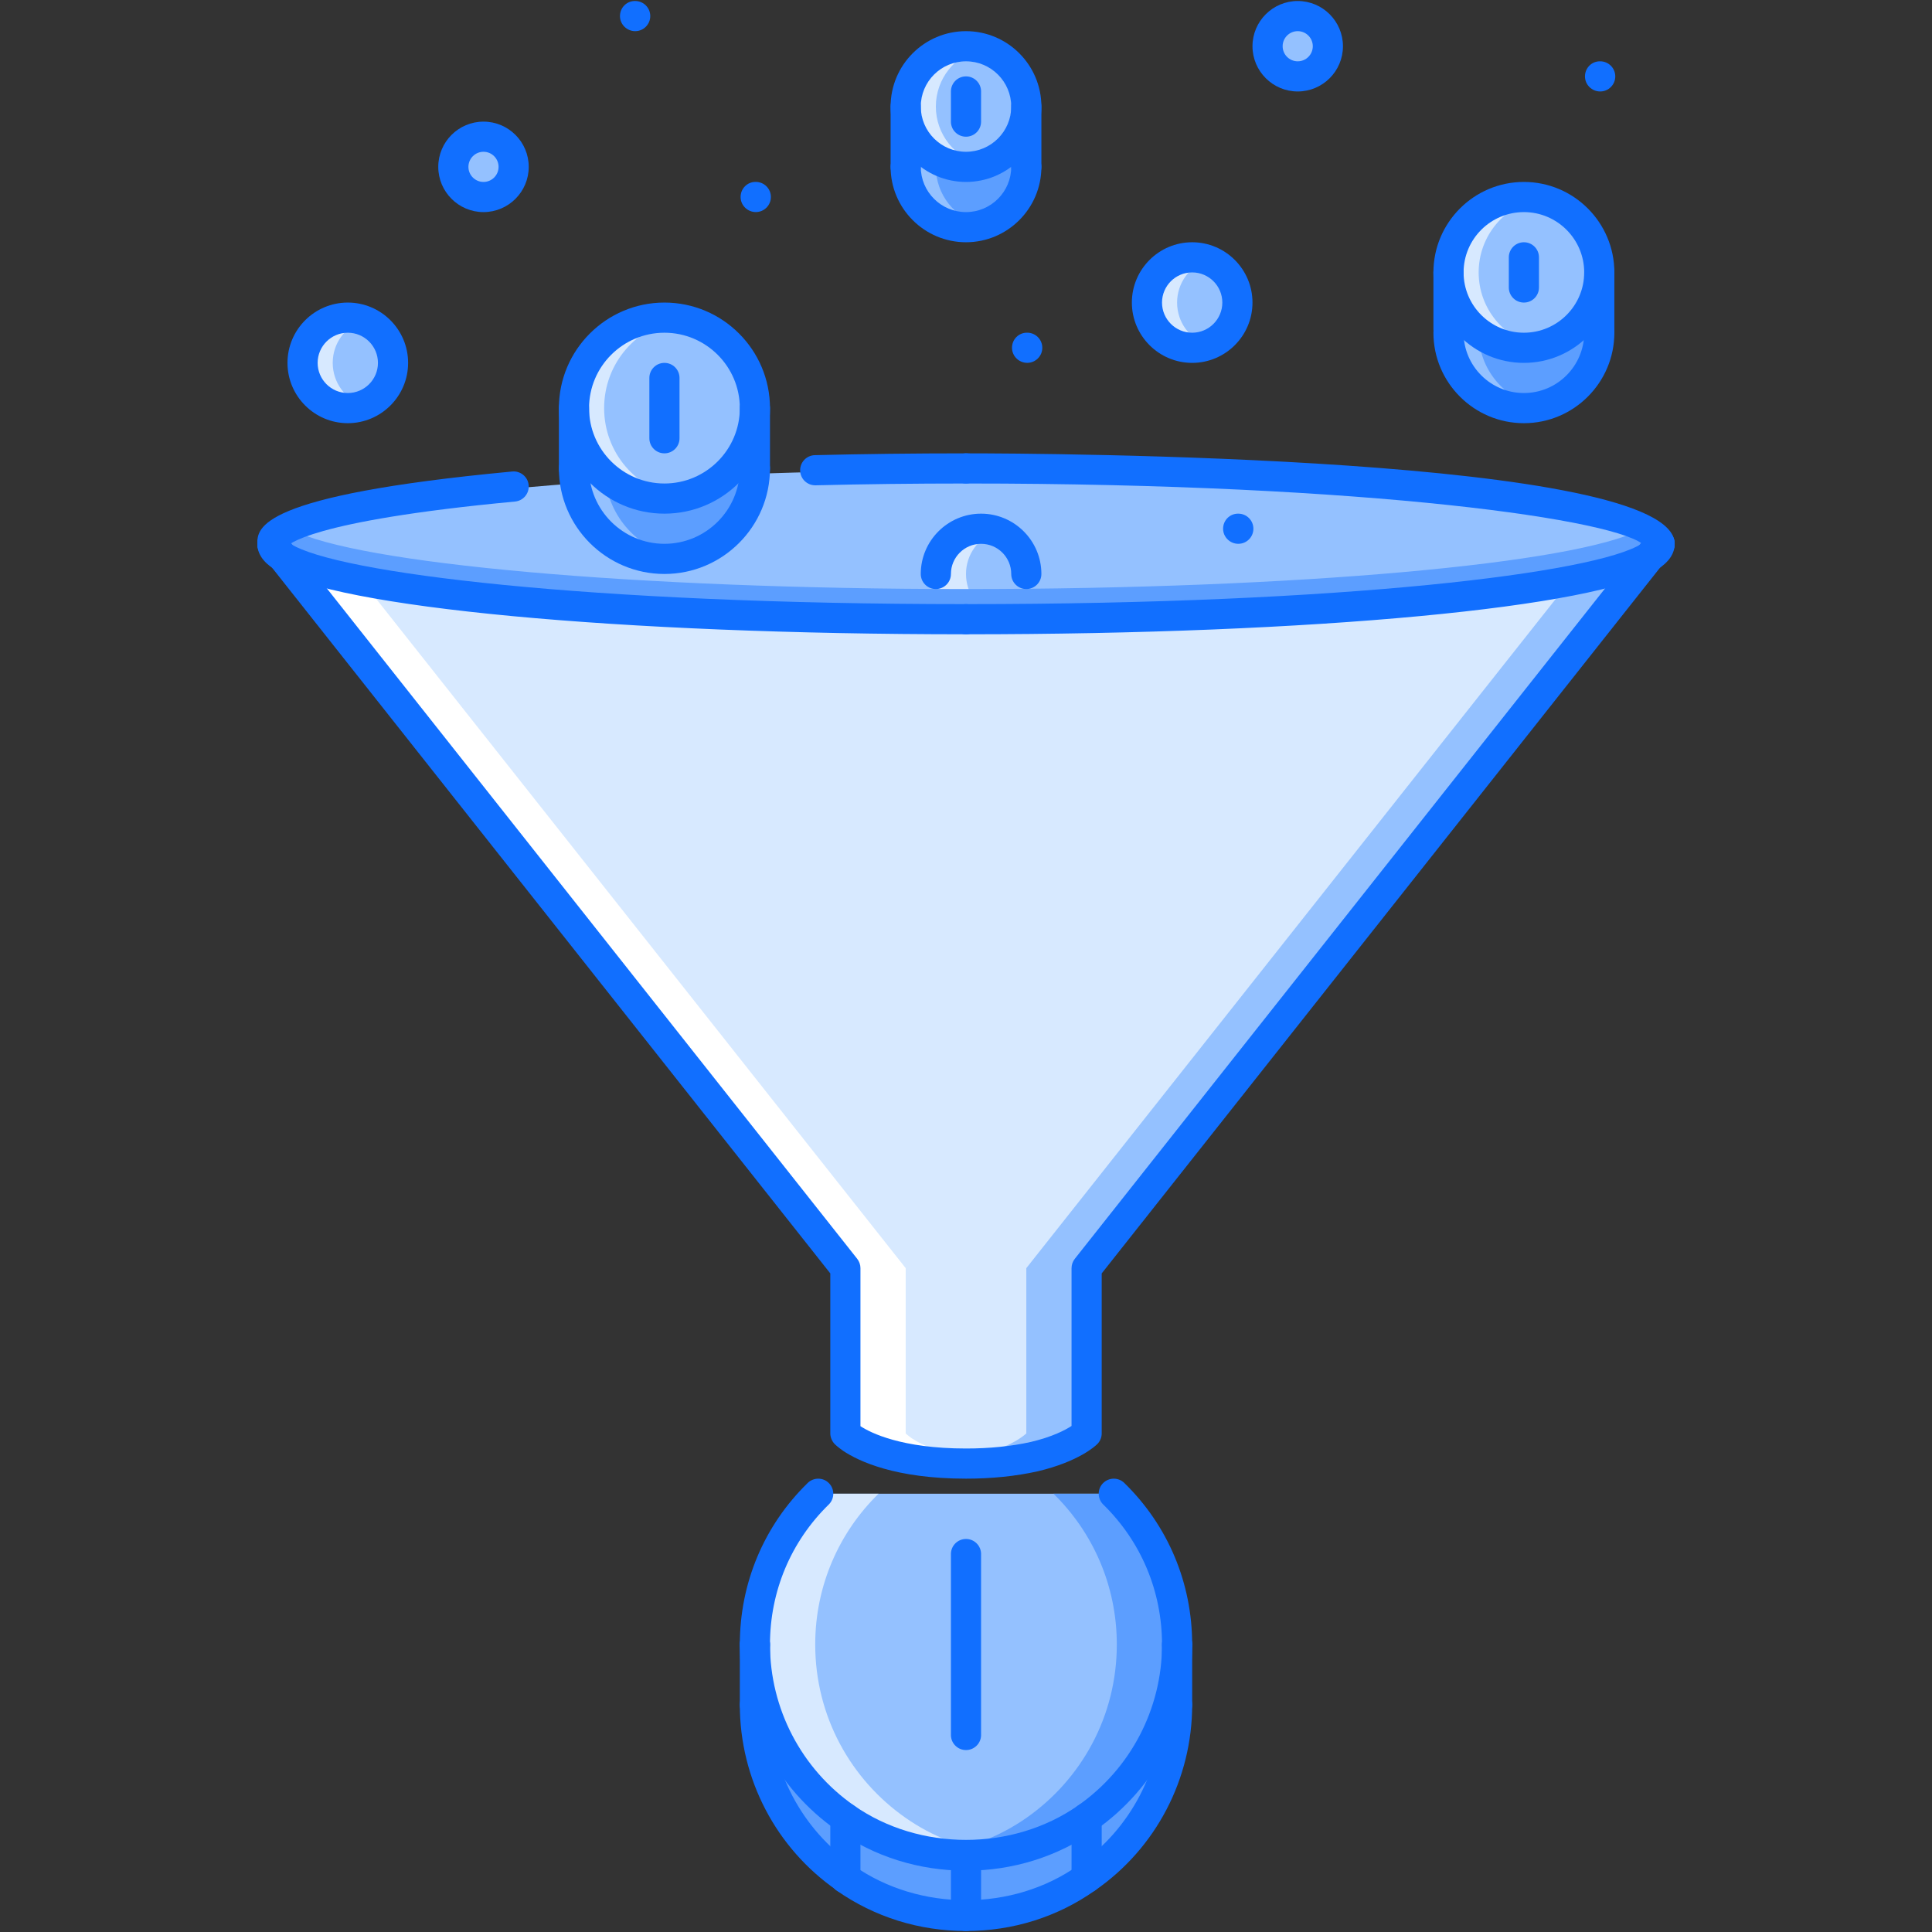 <?xml version="1.0" encoding="utf-8"?>
<!-- Generator: Adobe Illustrator 16.0.0, SVG Export Plug-In . SVG Version: 6.00 Build 0)  -->
<!DOCTYPE svg PUBLIC "-//W3C//DTD SVG 1.1//EN" "http://www.w3.org/Graphics/SVG/1.1/DTD/svg11.dtd">
<svg version="1.1" id="Layer_1" xmlns="http://www.w3.org/2000/svg" xmlns:xlink="http://www.w3.org/1999/xlink" x="0px" y="0px"
	 width="512px" height="512px" viewBox="0 0 512 512" enable-background="new 0 0 512 512" xml:space="preserve">
<rect x="0" y="0" width="512" height="512" fill="#333333" stroke="none"/>
<g id="_x31_0._profit_x2C__conversion_x2C__money_x2C__finance_x2C__economy_x2C__coin">
	<g>
		<g>
			<path fill="#94C1FF" d="M438.491,144.358c0,10.895-81.704,19.737-182.491,19.737c-100.786,0-182.49-8.843-182.49-19.737
				c0-10.899,81.704-19.741,182.49-19.741C356.787,124.617,438.491,133.459,438.491,144.358z"/>
		</g>
	</g>
	<g>
		<g>
			<path fill="#94C1FF" d="M259.996,140.12c6.634,0,11.987,5.354,11.987,11.987s-5.354,11.988-11.987,11.988
				s-11.987-5.354-11.987-11.988S253.362,140.12,259.996,140.12z"/>
		</g>
	</g>
	<g>
		<g>
			<path fill="#D7E9FF" d="M256,152.107c0-5.225,3.341-9.61,7.992-11.258c-1.257-0.444-2.584-0.729-3.996-0.729
				c-6.634,0-11.987,5.354-11.987,11.987s5.354,11.988,11.987,11.988c1.412,0,2.739-0.289,3.996-0.729
				C259.341,161.719,256,157.333,256,152.107z"/>
		</g>
	</g>
	<g>
		<g>
			<path fill="#5C9EFF" d="M434.714,140.374c-17.131,8.975-90.633,15.729-178.714,15.729c-88.081,0-161.583-6.755-178.713-15.729
				c-2.451,1.288-3.777,2.618-3.777,3.984c0,10.895,81.704,19.737,182.49,19.737c100.787,0,182.491-8.843,182.491-19.737
				C438.491,142.992,437.164,141.662,434.714,140.374z"/>
		</g>
	</g>
	<g>
		<g>
			<path fill="#94C1FF" d="M343.909,4.261c4.394,0,7.991,3.598,7.991,7.992c0,4.394-3.598,7.991-7.991,7.991
				s-7.991-3.598-7.991-7.991C335.918,7.858,339.516,4.261,343.909,4.261z"/>
		</g>
	</g>
	<g>
		<g>
			<path fill="#5C9EFF" d="M271.983,44.22c0,8.791-7.195,15.983-15.983,15.983c-8.788,0-15.983-7.192-15.983-15.983V28.236
				c0,8.791,7.196,15.983,15.983,15.983c8.788,0,15.983-7.192,15.983-15.983V44.22z"/>
		</g>
	</g>
	<g>
		<g>
			<g>
				<path fill="#94C1FF" d="M248.009,44.22v-2.236c-4.745-2.778-7.992-7.878-7.992-13.747V44.22c0,8.791,7.196,15.983,15.983,15.983
					c1.39,0,2.708-0.234,3.996-0.57C253.136,57.838,248.009,51.626,248.009,44.22z"/>
			</g>
		</g>
	</g>
	<g>
		<g>
			<path fill="#94C1FF" d="M271.983,28.236c0,8.791-7.195,15.983-15.983,15.983c-8.788,0-15.983-7.192-15.983-15.983
				c0-8.792,7.196-15.983,15.983-15.983C264.788,12.253,271.983,19.444,271.983,28.236z"/>
		</g>
	</g>
	<g>
		<g>
			<path fill="#D7E9FF" d="M248.009,28.236c0-7.406,5.127-13.619,11.987-15.414c-1.288-0.336-2.606-0.569-3.996-0.569
				c-8.788,0-15.983,7.191-15.983,15.983c0,8.791,7.196,15.983,15.983,15.983c1.39,0,2.708-0.234,3.996-0.57
				C253.136,41.854,248.009,35.643,248.009,28.236z"/>
		</g>
	</g>
	<g>
		<g>
			<path fill="#94C1FF" d="M128.133,36.228c4.394,0,7.991,3.598,7.991,7.992c0,4.394-3.598,7.991-7.991,7.991
				c-4.394,0-7.992-3.598-7.992-7.991C120.141,39.825,123.739,36.228,128.133,36.228z"/>
		</g>
	</g>
	<g>
		<g>
			<path fill="#94C1FF" d="M92.17,84.178c6.634,0,11.987,5.354,11.987,11.988s-5.354,11.987-11.987,11.987
				S80.182,102.8,80.182,96.166S85.536,84.178,92.17,84.178z"/>
		</g>
	</g>
	<g>
		<g>
			<path fill="#D7E9FF" d="M88.174,96.166c0-5.226,3.34-9.611,7.992-11.258c-1.257-0.445-2.584-0.73-3.996-0.73
				c-6.634,0-11.988,5.354-11.988,11.988s5.354,11.987,11.988,11.987c1.412,0,2.739-0.289,3.996-0.729
				C91.514,105.777,88.174,101.391,88.174,96.166z"/>
		</g>
	</g>
	<g>
		<g>
			<path fill="#5C9EFF" d="M200.058,124.137c0,13.268-10.708,23.976-23.975,23.976s-23.976-10.708-23.976-23.976v-15.983
				c0,13.268,10.708,23.976,23.976,23.976s23.975-10.708,23.975-23.976V124.137z"/>
		</g>
	</g>
	<g>
		<g>
			<g>
				<path fill="#94C1FF" d="M160.295,126.084c-4.987-4.39-8.188-10.747-8.188-17.931v15.983c0,13.268,10.708,23.976,23.976,23.976
					c1.366,0,2.692-0.184,3.996-0.402C169.371,145.911,161.192,137.08,160.295,126.084z"/>
			</g>
		</g>
	</g>
	<g>
		<g>
			<path fill="#94C1FF" d="M200.058,108.153c0,13.268-10.708,23.976-23.975,23.976s-23.976-10.708-23.976-23.976
				s10.708-23.976,23.976-23.976S200.058,94.886,200.058,108.153z"/>
		</g>
	</g>
	<g>
		<g>
			<path fill="#D7E9FF" d="M160.1,108.153c0-11.897,8.632-21.669,19.979-23.573c-1.304-0.219-2.63-0.402-3.996-0.402
				c-13.268,0-23.976,10.708-23.976,23.976s10.708,23.976,23.976,23.976c1.366,0,2.692-0.184,3.996-0.402
				C168.731,129.822,160.1,120.051,160.1,108.153z"/>
		</g>
	</g>
	<g>
		<g>
			<path fill="#94C1FF" d="M315.938,68.194c6.634,0,11.987,5.354,11.987,11.988s-5.354,11.987-11.987,11.987
				s-11.987-5.354-11.987-11.987S309.305,68.194,315.938,68.194z"/>
		</g>
	</g>
	<g>
		<g>
			<path fill="#5C9EFF" d="M423.826,72.19v15.586v0.397c0,11.028-8.951,19.979-19.979,19.979c-11.028,0-19.979-8.951-19.979-19.979
				v-0.96V72.19c0,11.027,8.951,19.979,19.979,19.979C414.875,92.17,423.826,83.218,423.826,72.19z"/>
		</g>
	</g>
	<g>
		<g>
			<g>
				<path fill="#94C1FF" d="M391.859,88.174V88.08c-4.823-3.648-7.991-9.381-7.991-15.89v15.023v0.96
					c0,11.028,8.951,19.979,19.979,19.979c1.365,0,2.7-0.141,3.995-0.402C398.728,105.897,391.859,97.832,391.859,88.174z"/>
			</g>
		</g>
	</g>
	<g>
		<g>
			<path fill="#D7E9FF" d="M311.942,80.183c0-5.226,3.341-9.611,7.991-11.258c-1.256-0.445-2.583-0.73-3.995-0.73
				c-6.634,0-11.987,5.354-11.987,11.988s5.354,11.987,11.987,11.987c1.412,0,2.739-0.289,3.995-0.729
				C315.283,89.794,311.942,85.407,311.942,80.183z"/>
		</g>
	</g>
	<g>
		<g>
			<path fill="#94C1FF" d="M403.848,52.211c11.027,0,19.979,8.952,19.979,19.979s-8.951,19.979-19.979,19.979
				c-11.028,0-19.979-8.952-19.979-19.979S392.819,52.211,403.848,52.211z"/>
		</g>
	</g>
	<g>
		<g>
			<path fill="#D7E9FF" d="M391.859,72.19c0-9.658,6.868-17.724,15.983-19.577c-1.295-0.262-2.63-0.402-3.995-0.402
				c-11.028,0-19.979,8.952-19.979,19.979s8.951,19.979,19.979,19.979c1.365,0,2.7-0.141,3.995-0.402
				C398.728,89.914,391.859,81.849,391.859,72.19z"/>
		</g>
	</g>
	<g>
		<g>
			<path fill="#5C9EFF" d="M224.033,481.767v15.905c-14.547-10.067-23.975-26.854-23.975-45.874v-15.983
				C200.058,454.834,209.486,471.621,224.033,481.767z"/>
		</g>
	</g>
	<g>
		<g>
			<path fill="#5C9EFF" d="M256,491.757v15.983c-11.909,0-22.937-3.677-31.967-9.99v-0.078v-15.905
				C233.063,488.081,244.091,491.757,256,491.757z"/>
		</g>
	</g>
	<g>
		<g>
			<path fill="#5C9EFF" d="M311.942,435.814v15.983c0,19.02-9.428,35.807-23.976,45.874v-15.905
				C302.515,471.621,311.942,454.834,311.942,435.814z"/>
		</g>
	</g>
	<g>
		<g>
			<path fill="#5C9EFF" d="M287.967,497.672c-9.029,6.392-20.057,10.068-31.967,10.068v-15.983c11.91,0,22.938-3.676,31.967-9.99
				V497.672z"/>
		</g>
	</g>
	<g>
		<g>
			<path fill="#94C1FF" d="M295.163,395.855c10.388,10.146,16.779,24.296,16.779,39.959c0,19.02-9.428,35.807-23.976,45.952
				c-9.029,6.314-20.057,9.99-31.967,9.99c-11.909,0-22.937-3.676-31.967-9.99c-14.547-10.146-23.975-26.933-23.975-45.952
				c0-15.663,6.392-29.813,16.78-39.959H295.163z"/>
		</g>
	</g>
	<g>
		<g>
			<path fill="#D7E9FF" d="M240.017,481.767c-14.547-10.146-23.975-26.933-23.975-45.952c0-15.663,6.392-29.813,16.78-39.959
				h-15.983c-10.388,10.146-16.78,24.296-16.78,39.959c0,19.02,9.428,35.807,23.975,45.952c9.03,6.314,20.058,9.99,31.967,9.99
				c2.716,0,5.377-0.242,7.992-0.617C255.157,489.884,246.986,486.637,240.017,481.767z"/>
		</g>
	</g>
	<g>
		<g>
			<path fill="#5C9EFF" d="M271.991,481.767c14.548-10.146,23.976-26.933,23.976-45.952c0-15.663-6.392-29.813-16.779-39.959h15.983
				c10.388,10.146,16.779,24.296,16.779,39.959c0,19.02-9.428,35.807-23.976,45.952c-9.029,6.314-20.057,9.99-31.967,9.99
				c-2.716,0-5.377-0.242-7.991-0.617C256.851,489.884,265.022,486.637,271.991,481.767z"/>
		</g>
	</g>
	<g>
		<g>
			<path fill="#D7E9FF" d="M74.828,147.472c14.704,9.432,90.149,16.624,181.172,16.624c91.023,0,166.469-7.192,181.172-16.624
				L287.967,336.073v43.799c0,0-3.754,3.762-13.907,6.15c-4.636,1.045-10.544,1.842-18.06,1.842c-17.981,0-27.011-4.48-30.367-6.712
				c-1.124-0.796-1.6-1.28-1.6-1.28v-43.799L74.828,147.472z"/>
		</g>
	</g>
	<g>
		<g>
			<g>
				<path fill="#94C1FF" d="M416.092,153.915L271.983,336.073v43.799c0,0-3.754,3.762-13.907,6.15
					c-2.833,0.64-6.205,1.154-10.06,1.482c2.458,0.211,5.064,0.359,7.983,0.359c7.516,0,13.424-0.797,18.06-1.842
					c10.153-2.389,13.907-6.15,13.907-6.15v-43.799l149.205-188.602C433.574,149.778,426.293,151.948,416.092,153.915z"/>
			</g>
		</g>
	</g>
	<g>
		<g>
			<path fill="#FFFFFF" d="M241.617,381.152c-1.124-0.796-1.6-1.28-1.6-1.28v-43.799L95.908,153.915
				c-10.208-1.963-17.482-4.133-21.08-6.443l149.205,188.602v43.799c0,0,0.476,0.484,1.6,1.28
				c3.356,2.231,12.385,6.712,30.367,6.712c2.903,0,5.463-0.156,7.883-0.367C251.263,386.412,244.418,383.018,241.617,381.152z"/>
		</g>
	</g>
	<g>
		<g>
			<g>
				<path fill="#116FFF" d="M256,36.228c-2.208,0-3.996-1.787-3.996-3.995V24.24c0-2.209,1.787-3.996,3.996-3.996
					c2.209,0,3.996,1.787,3.996,3.996v7.992C259.996,34.44,258.209,36.228,256,36.228z"/>
			</g>
		</g>
		<g>
			<g>
				<g>
					<path fill="#116FFF" d="M328.168,144.116c-2.209,0-4.035-1.787-4.035-3.996c0-2.208,1.748-3.996,3.949-3.996h0.086
						c2.201,0,3.996,1.788,3.996,3.996C332.164,142.329,330.369,144.116,328.168,144.116z"/>
				</g>
			</g>
			<g>
				<g>
					<path fill="#116FFF" d="M424.068,24.24c-2.209,0-4.035-1.787-4.035-3.996c0-2.208,1.748-3.996,3.949-3.996h0.086
						c2.201,0,3.996,1.788,3.996,3.996C428.064,22.453,426.27,24.24,424.068,24.24z"/>
				</g>
			</g>
			<g>
				<g>
					<path fill="#116FFF" d="M168.333,8.257c-2.208,0-4.035-1.787-4.035-3.996c0-2.208,1.748-3.996,3.949-3.996h0.086
						c2.201,0,3.996,1.788,3.996,3.996C172.329,6.47,170.534,8.257,168.333,8.257z"/>
				</g>
			</g>
			<g>
				<g>
					<path fill="#116FFF" d="M200.3,56.199c-2.208,0-4.035-1.787-4.035-3.996c0-2.208,1.749-3.995,3.949-3.995h0.086
						c2.201,0,3.996,1.787,3.996,3.995C204.296,54.412,202.501,56.199,200.3,56.199z"/>
				</g>
			</g>
			<g>
				<g>
					<path fill="#116FFF" d="M272.226,96.158c-2.209,0-4.035-1.787-4.035-3.996s1.749-3.996,3.949-3.996h0.086
						c2.201,0,3.996,1.787,3.996,3.996S274.427,96.158,272.226,96.158z"/>
				</g>
			</g>
			<g>
				<g>
					<path fill="#116FFF" d="M343.909,24.24c-6.61,0-11.987-5.377-11.987-11.987s5.377-11.988,11.987-11.988
						s11.987,5.378,11.987,11.988S350.52,24.24,343.909,24.24z M343.909,8.257c-2.201,0-3.996,1.791-3.996,3.996
						c0,2.204,1.795,3.995,3.996,3.995s3.996-1.791,3.996-3.995C347.905,10.048,346.11,8.257,343.909,8.257z"/>
				</g>
			</g>
			<g>
				<g>
					<g>
						<path fill="#116FFF" d="M176.083,136.124c-15.422,0-27.971-12.549-27.971-27.971s12.549-27.971,27.971-27.971
							c15.421,0,27.971,12.549,27.971,27.971S191.504,136.124,176.083,136.124z M176.083,88.174
							c-11.02,0-19.979,8.964-19.979,19.979s8.959,19.979,19.979,19.979c11.02,0,19.979-8.964,19.979-19.979
							S187.103,88.174,176.083,88.174z"/>
					</g>
				</g>
				<g>
					<g>
						<path fill="#116FFF" d="M176.083,152.107c-15.422,0-27.971-12.549-27.971-27.971c0-2.209,1.788-3.996,3.996-3.996
							c2.209,0,3.996,1.787,3.996,3.996c0,11.016,8.959,19.979,19.979,19.979c11.02,0,19.979-8.964,19.979-19.979
							c0-2.209,1.787-3.996,3.996-3.996s3.996,1.787,3.996,3.996C204.054,139.559,191.504,152.107,176.083,152.107z"/>
					</g>
				</g>
				<g>
					<g>
						<path fill="#116FFF" d="M176.083,120.141c-2.209,0-3.996-1.787-3.996-3.995v-15.983c0-2.209,1.787-3.996,3.996-3.996
							c2.208,0,3.996,1.787,3.996,3.996v15.983C180.079,118.354,178.292,120.141,176.083,120.141z"/>
					</g>
				</g>
				<g>
					<g>
						<path fill="#116FFF" d="M152.107,128.133c-2.208,0-3.996-1.787-3.996-3.996v-15.983c0-2.209,1.788-3.996,3.996-3.996
							c2.209,0,3.996,1.787,3.996,3.996v15.983C156.104,126.346,154.316,128.133,152.107,128.133z"/>
					</g>
				</g>
				<g>
					<g>
						<path fill="#116FFF" d="M200.058,128.133c-2.208,0-3.996-1.787-3.996-3.996v-15.983c0-2.209,1.787-3.996,3.996-3.996
							s3.996,1.787,3.996,3.996v15.983C204.054,126.346,202.267,128.133,200.058,128.133z"/>
					</g>
				</g>
				<g>
					<g>
						<path fill="#116FFF" d="M403.848,96.166c-13.221,0-23.976-10.755-23.976-23.976s10.755-23.975,23.976-23.975
							s23.975,10.754,23.975,23.975S417.068,96.166,403.848,96.166z M403.848,56.207c-8.812,0-15.984,7.169-15.984,15.983
							c0,8.815,7.173,15.983,15.984,15.983c8.811,0,15.982-7.168,15.982-15.983C419.83,63.376,412.658,56.207,403.848,56.207z"/>
					</g>
				</g>
				<g>
					<g>
						<path fill="#116FFF" d="M403.848,112.149c-13.221,0-23.976-10.755-23.976-23.976c0-2.208,1.787-3.996,3.996-3.996
							c2.208,0,3.995,1.788,3.995,3.996c0,8.815,7.173,15.983,15.984,15.983c8.811,0,15.982-7.168,15.982-15.983
							c0-2.208,1.788-3.996,3.996-3.996c2.209,0,3.996,1.788,3.996,3.996C427.822,101.395,417.068,112.149,403.848,112.149z"/>
					</g>
				</g>
				<g>
					<g>
						<path fill="#116FFF" d="M383.868,91.21c-2.209,0-3.996-1.787-3.996-3.996V72.19c0-2.208,1.787-3.996,3.996-3.996
							c2.208,0,3.995,1.788,3.995,3.996v15.023C387.863,89.423,386.076,91.21,383.868,91.21z"/>
					</g>
				</g>
				<g>
					<g>
						<path fill="#116FFF" d="M423.826,91.771c-2.208,0-3.996-1.787-3.996-3.995V72.19c0-2.208,1.788-3.996,3.996-3.996
							c2.209,0,3.996,1.788,3.996,3.996v15.586C427.822,89.984,426.035,91.771,423.826,91.771z"/>
					</g>
				</g>
				<g>
					<g>
						<path fill="#116FFF" d="M403.848,80.183c-2.209,0-3.996-1.787-3.996-3.996v-7.992c0-2.208,1.787-3.995,3.996-3.995
							c2.208,0,3.995,1.787,3.995,3.995v7.992C407.843,78.396,406.056,80.183,403.848,80.183z"/>
					</g>
				</g>
				<g>
					<g>
						<path fill="#116FFF" d="M256,391.86c-18.707,0-28.447-4.621-32.583-7.384c-1.6-1.14-2.225-1.795-2.225-1.795
							c-0.702-0.733-1.155-1.787-1.155-2.81v-42.409L69.045,146.586c-1.358-1.736-1.062-4.249,0.679-5.611
							c1.709-1.365,4.237-1.069,5.611,0.672l2.638,3.355L227.171,333.6c0.554,0.71,0.858,1.577,0.858,2.474v41.879
							c2.708,1.771,10.918,5.916,27.971,5.916c6.244,0,12.027-0.586,17.186-1.74c5.736-1.351,9.139-3.161,10.785-4.238v-41.816
							c0-0.896,0.305-1.764,0.859-2.474l151.835-191.953c1.365-1.733,3.901-2.029,5.611-0.672c1.74,1.362,2.036,3.875,0.679,5.611
							l-2.638,3.356L291.963,337.463v42.409c0,1.062-0.422,2.076-1.171,2.825c-0.468,0.469-4.87,4.636-15.812,7.22
							C269.197,391.204,262.829,391.86,256,391.86z"/>
					</g>
				</g>
				<g>
					<g>
						<path fill="#116FFF" d="M256,168.092c-92.1,0-167.49-7.095-183.326-17.256c-2.973-1.893-4.48-4.156-4.48-6.72
							c0-2.209,1.788-3.996,3.996-3.996c1.99,0,3.637,1.452,3.941,3.353c0.148,0.136,0.406,0.351,0.843,0.632
							C89.071,151.862,155.916,160.1,256,160.1c2.209,0,3.996,1.787,3.996,3.996C259.996,166.304,258.209,168.092,256,168.092z"/>
					</g>
				</g>
				<g>
					<g>
						<path fill="#116FFF" d="M256,168.092c-2.208,0-3.996-1.788-3.996-3.996c0-2.209,1.787-3.996,3.996-3.996
							c100.084,0,166.929-8.237,179.018-15.991c0.445-0.285,0.703-0.5,0.852-0.636c0.304-1.9,1.951-3.353,3.941-3.353
							c2.208,0,3.995,1.787,3.995,3.996c0,2.563-1.506,4.827-4.487,6.724C423.491,160.997,348.1,168.092,256,168.092z"/>
					</g>
				</g>
				<g>
					<g>
						<path fill="#116FFF" d="M216.042,128.612c-2.162,0-3.941-1.725-3.996-3.898c-0.055-2.204,1.693-4.038,3.895-4.093
							c12.9-0.32,26.285-0.48,40.06-0.48c2.209,0,3.996,1.787,3.996,3.996s-1.787,3.996-3.996,3.996
							c-13.712,0-27.019,0.16-39.857,0.479C216.104,128.612,216.073,128.612,216.042,128.612z"/>
					</g>
				</g>
				<g>
					<g>
						<path fill="#116FFF" d="M72.097,148.486c-2.208,0-3.902-2.161-3.902-4.37c0-4.16,0-12.822,67.556-19.164
							c2.177-0.207,4.151,1.413,4.354,3.605c0.203,2.197-1.413,4.148-3.605,4.355c-55.123,5.17-60.305,11.675-60.5,11.948
							C75.999,147.07,74.306,148.486,72.097,148.486z"/>
					</g>
				</g>
				<g>
					<g>
						<path fill="#116FFF" d="M439.811,148.112c-2.014,0-3.677-1.491-3.957-3.427c-5.916-6.832-72.582-16.553-179.854-16.553
							c-2.208,0-3.996-1.787-3.996-3.996s1.787-3.996,3.996-3.996c19.223,0,187.806,0.672,187.806,23.976
							C443.806,146.325,442.019,148.112,439.811,148.112z"/>
					</g>
				</g>
				<g>
					<g>
						<path fill="#116FFF" d="M256,495.752c-12.394,0-24.232-3.699-34.253-10.707c-16.085-11.224-25.684-29.626-25.684-49.23
							c0-2.209,1.787-3.996,3.996-3.996s3.996,1.787,3.996,3.996c0,16.998,8.328,32.95,22.267,42.675
							c17.356,12.136,42.003,12.128,59.36,0c13.938-9.725,22.266-25.677,22.266-42.675c0-2.209,1.787-3.996,3.996-3.996
							c2.208,0,3.996,1.787,3.996,3.996c0,19.604-9.6,38.007-25.685,49.23C280.232,492.053,268.394,495.752,256,495.752z"/>
					</g>
				</g>
				<g>
					<g>
						<path fill="#116FFF" d="M224.033,501.668c-0.788,0-1.584-0.234-2.271-0.71c-16.093-11.137-25.7-29.517-25.7-49.16
							c0-2.209,1.787-3.996,3.996-3.996s3.996,1.787,3.996,3.996c0,17.021,8.32,32.942,22.251,42.589
							c1.818,1.257,2.271,3.746,1.014,5.564C226.546,501.067,225.298,501.668,224.033,501.668z"/>
					</g>
				</g>
				<g>
					<g>
						<path fill="#116FFF" d="M256,511.735c-12.394,0-24.232-3.699-34.253-10.707c-1.811-1.265-2.255-3.762-0.991-5.572
							c1.272-1.811,3.77-2.24,5.565-0.983c17.388,12.159,42.112,12.136,59.337-0.062c13.97-9.67,22.289-25.591,22.289-42.612
							c0-2.209,1.787-3.996,3.996-3.996c2.208,0,3.996,1.787,3.996,3.996c0,19.644-9.607,38.023-25.7,49.16
							C280.295,508.005,268.44,511.735,256,511.735z"/>
					</g>
				</g>
				<g>
					<g>
						<path fill="#116FFF" d="M200.058,439.811c-2.208,0-3.996-1.788-3.996-3.996c0-16.28,6.384-31.483,17.981-42.815
							c1.592-1.537,4.12-1.514,5.65,0.062c1.545,1.576,1.514,4.105-0.062,5.65c-10.044,9.818-15.578,22.992-15.578,37.103
							C204.054,438.022,202.267,439.811,200.058,439.811z"/>
					</g>
				</g>
				<g>
					<g>
						<path fill="#116FFF" d="M311.942,439.811c-2.209,0-3.996-1.788-3.996-3.996c0-14.11-5.533-27.284-15.577-37.103
							c-1.577-1.545-1.608-4.074-0.062-5.65c1.545-1.576,4.074-1.6,5.65-0.062c11.598,11.332,17.981,26.535,17.981,42.815
							C315.938,438.022,314.15,439.811,311.942,439.811z"/>
					</g>
				</g>
				<g>
					<g>
						<path fill="#116FFF" d="M311.942,455.794c-2.209,0-3.996-1.787-3.996-3.996v-15.983c0-2.209,1.787-3.996,3.996-3.996
							c2.208,0,3.996,1.787,3.996,3.996v15.983C315.938,454.007,314.15,455.794,311.942,455.794z"/>
					</g>
				</g>
				<g>
					<g>
						<path fill="#116FFF" d="M200.058,455.794c-2.208,0-3.996-1.787-3.996-3.996v-15.983c0-2.209,1.787-3.996,3.996-3.996
							s3.996,1.787,3.996,3.996v15.983C204.054,454.007,202.267,455.794,200.058,455.794z"/>
					</g>
				</g>
				<g>
					<g>
						<path fill="#116FFF" d="M256,511.735c-2.208,0-3.996-1.787-3.996-3.995v-15.983c0-2.209,1.787-3.996,3.996-3.996
							c2.209,0,3.996,1.787,3.996,3.996v15.983C259.996,509.948,258.209,511.735,256,511.735z"/>
					</g>
				</g>
				<g>
					<g>
						<path fill="#116FFF" d="M287.967,501.668c-2.208,0-3.996-1.787-3.996-3.996v-15.905c0-2.209,1.788-3.996,3.996-3.996
							c2.209,0,3.996,1.787,3.996,3.996v15.905C291.963,499.881,290.176,501.668,287.967,501.668z"/>
					</g>
				</g>
				<g>
					<g>
						<path fill="#116FFF" d="M224.033,501.707c-2.208,0-3.996-1.748-3.996-3.957v-15.983c0-2.209,1.788-3.996,3.996-3.996
							c2.209,0,3.996,1.787,3.996,3.996v15.905C228.029,499.881,226.242,501.707,224.033,501.707z"/>
					</g>
				</g>
				<g>
					<g>
						<path fill="#116FFF" d="M256,463.785c-2.208,0-3.996-1.787-3.996-3.995v-47.951c0-2.208,1.787-3.996,3.996-3.996
							c2.209,0,3.996,1.788,3.996,3.996v47.951C259.996,461.998,258.209,463.785,256,463.785z"/>
					</g>
				</g>
				<g>
					<g>
						<path fill="#116FFF" d="M271.983,156.104c-2.208,0-3.995-1.787-3.995-3.996c0-4.405-3.583-7.991-7.992-7.991
							s-7.992,3.586-7.992,7.991c0,2.209-1.788,3.996-3.996,3.996c-2.209,0-3.996-1.787-3.996-3.996
							c0-8.814,7.172-15.983,15.983-15.983s15.983,7.169,15.983,15.983C275.979,154.316,274.192,156.104,271.983,156.104z"/>
					</g>
				</g>
				<g>
					<g>
						<path fill="#116FFF" d="M128.133,56.207c-6.61,0-11.988-5.377-11.988-11.987s5.377-11.987,11.988-11.987
							s11.987,5.377,11.987,11.987S134.743,56.207,128.133,56.207z M128.133,40.224c-2.201,0-3.996,1.791-3.996,3.996
							c0,2.204,1.795,3.996,3.996,3.996c2.201,0,3.996-1.792,3.996-3.996C132.128,42.015,130.333,40.224,128.133,40.224z"/>
					</g>
				</g>
				<g>
					<g>
						<path fill="#116FFF" d="M315.938,96.166c-8.812,0-15.983-7.169-15.983-15.983c0-8.815,7.172-15.983,15.983-15.983
							c8.811,0,15.983,7.168,15.983,15.983C331.922,88.997,324.749,96.166,315.938,96.166z M315.938,72.19
							c-4.41,0-7.992,3.586-7.992,7.992c0,4.405,3.582,7.991,7.992,7.991c4.409,0,7.991-3.586,7.991-7.991
							C323.93,75.776,320.348,72.19,315.938,72.19z"/>
					</g>
				</g>
				<g>
					<g>
						<path fill="#116FFF" d="M92.17,112.149c-8.812,0-15.983-7.169-15.983-15.983c0-8.815,7.172-15.983,15.983-15.983
							c8.811,0,15.983,7.168,15.983,15.983C108.153,104.98,100.981,112.149,92.17,112.149z M92.17,88.174
							c-4.41,0-7.992,3.586-7.992,7.992c0,4.405,3.583,7.991,7.992,7.991c4.409,0,7.992-3.586,7.992-7.991
							C100.162,91.76,96.579,88.174,92.17,88.174z"/>
					</g>
				</g>
				<g>
					<g>
						<path fill="#116FFF" d="M256,48.216c-11.02,0-19.979-8.964-19.979-19.979c0-11.017,8.959-19.979,19.979-19.979
							s19.979,8.963,19.979,19.979C275.979,39.252,267.02,48.216,256,48.216z M256,16.248c-6.61,0-11.987,5.378-11.987,11.988
							S249.39,40.224,256,40.224s11.988-5.377,11.988-11.987S262.61,16.248,256,16.248z"/>
					</g>
				</g>
				<g>
					<g>
						<path fill="#116FFF" d="M256,64.199c-11.02,0-19.979-8.964-19.979-19.979c0-2.209,1.787-3.996,3.996-3.996
							c2.209,0,3.996,1.787,3.996,3.996c0,6.61,5.377,11.987,11.987,11.987s11.988-5.377,11.988-11.987
							c0-2.209,1.787-3.996,3.995-3.996c2.209,0,3.996,1.787,3.996,3.996C275.979,55.235,267.02,64.199,256,64.199z"/>
					</g>
				</g>
				<g>
					<g>
						<path fill="#116FFF" d="M240.017,48.216c-2.208,0-3.996-1.788-3.996-3.996V28.236c0-2.209,1.787-3.996,3.996-3.996
							c2.209,0,3.996,1.787,3.996,3.996V44.22C244.013,46.428,242.226,48.216,240.017,48.216z"/>
					</g>
				</g>
				<g>
					<g>
						<path fill="#116FFF" d="M271.983,48.216c-2.208,0-3.995-1.788-3.995-3.996V28.236c0-2.209,1.787-3.996,3.995-3.996
							c2.209,0,3.996,1.787,3.996,3.996V44.22C275.979,46.428,274.192,48.216,271.983,48.216z"/>
					</g>
				</g>
			</g>
		</g>
	</g>
</g>
</svg>
